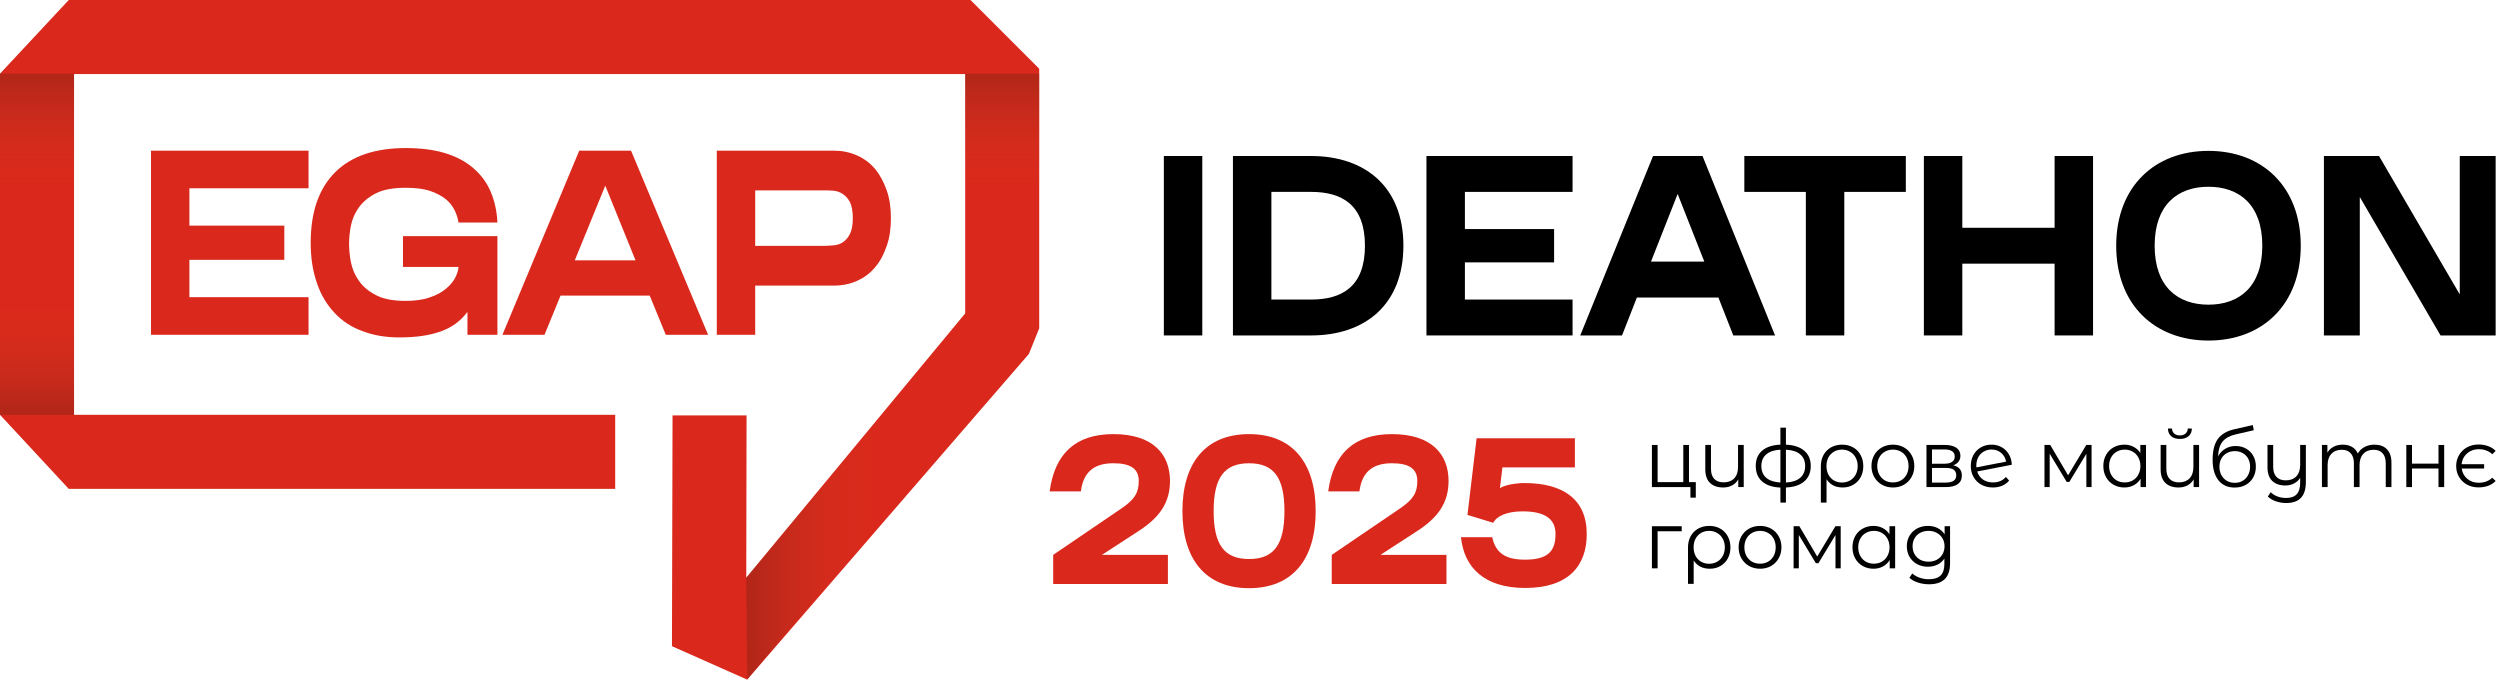<svg width="206" height="56" viewBox="0 0 206 56" fill="none" xmlns="http://www.w3.org/2000/svg">
<path d="M15.607 15.515V18.592H23.428V21.41H15.607V24.488H25.425V27.587H12.443V12.415H25.425V15.515H15.607Z" fill="#DA291C"/>
<path d="M33.208 19.459H40.988V27.587H38.518V25.702C37.933 26.482 37.174 27.023 36.264 27.327C35.331 27.653 34.226 27.804 32.905 27.804C31.779 27.804 30.76 27.631 29.871 27.284C28.961 26.959 28.202 26.46 27.573 25.789C26.944 25.117 26.446 24.315 26.121 23.34C25.774 22.365 25.601 21.26 25.601 20.002C25.601 17.467 26.272 15.537 27.617 14.194C28.938 12.872 30.89 12.2 33.425 12.2C34.66 12.2 35.723 12.331 36.654 12.612C37.587 12.894 38.365 13.306 38.994 13.847C39.623 14.389 40.1 15.017 40.424 15.777C40.749 16.535 40.944 17.402 40.988 18.335H37.78C37.737 18.052 37.65 17.727 37.498 17.402C37.347 17.077 37.129 16.752 36.804 16.471C36.479 16.188 36.045 15.951 35.504 15.756C34.963 15.561 34.269 15.473 33.424 15.473C32.405 15.473 31.581 15.624 30.975 15.928C30.347 16.254 29.891 16.644 29.566 17.098C29.241 17.553 29.025 18.052 28.916 18.593C28.807 19.136 28.765 19.635 28.765 20.089C28.765 20.544 28.808 21.064 28.916 21.606C29.025 22.148 29.241 22.668 29.566 23.123C29.891 23.6 30.346 23.99 30.975 24.315C31.582 24.64 32.405 24.793 33.424 24.793C34.183 24.793 34.854 24.706 35.396 24.51C35.938 24.337 36.371 24.099 36.718 23.817C37.064 23.534 37.325 23.231 37.498 22.906C37.67 22.58 37.758 22.278 37.78 21.996H33.206V19.459H33.208Z" fill="#DA291C"/>
<path d="M54.86 27.587L53.537 24.357H46.189L44.868 27.587H41.4L47.729 12.415H51.998L58.349 27.587H54.86ZM47.361 21.453H52.367L49.875 15.297L47.361 21.453Z" fill="#DA291C"/>
<path d="M59.064 12.415H68.709C69.402 12.415 70.031 12.546 70.616 12.806C71.201 13.066 71.7 13.433 72.112 13.932C72.524 14.431 72.828 15.016 73.066 15.688C73.305 16.361 73.412 17.141 73.412 17.986C73.412 18.832 73.304 19.59 73.066 20.261C72.828 20.955 72.525 21.54 72.112 22.017C71.7 22.516 71.202 22.885 70.616 23.144C70.031 23.404 69.402 23.534 68.709 23.534H62.228V27.587H59.064V12.415ZM62.229 20.261H67.842C68.081 20.261 68.362 20.24 68.645 20.219C68.926 20.196 69.186 20.132 69.425 19.98C69.663 19.828 69.858 19.612 70.032 19.286C70.183 18.982 70.271 18.55 70.271 17.986C70.271 17.401 70.185 16.967 70.032 16.643C69.858 16.338 69.663 16.122 69.425 15.971C69.187 15.818 68.926 15.732 68.645 15.711C68.362 15.689 68.081 15.689 67.842 15.689H62.229V20.261Z" fill="#DA291C"/>
<path d="M61.567 56L55.369 53.246L55.418 34.23H61.517L61.492 47.603L79.532 25.822V6.101H6.101V34.182H50.692V40.283H5.665L0 34.178V6.071L5.665 0H79.969L85.632 5.665V27.052L84.78 29.166L61.567 56Z" fill="#DA291C"/>
<path opacity="0.75" d="M6.101 6.072H0V16.151H6.101V6.072Z" fill="url(#paint0_linear_68_15652)"/>
<path opacity="0.75" d="M85.633 6.072H79.532V16.151H85.633V6.072Z" fill="url(#paint1_linear_68_15652)"/>
<path opacity="0.75" d="M73.182 33.49L72.793 42.628L61.567 56L61.492 47.603L73.182 33.49Z" fill="url(#paint2_linear_68_15652)"/>
<path opacity="0.75" d="M0 24.498H6.101V34.177H0V24.498Z" fill="url(#paint3_linear_68_15652)"/>
<path d="M191.49 27.64V12.855H196.031L202.684 24.26V12.855H205.641V27.64H201.1L194.447 16.234V27.64H191.49Z" fill="black"/>
<path d="M181.978 28.062C177.543 28.062 174.375 25.105 174.375 20.247C174.375 15.389 177.543 12.432 181.978 12.432C186.414 12.432 189.582 15.389 189.582 20.247C189.582 25.105 186.414 28.062 181.978 28.062ZM177.543 20.247C177.543 23.627 179.444 25.105 181.978 25.105C184.513 25.105 186.414 23.627 186.414 20.247C186.414 16.868 184.513 15.389 181.978 15.389C179.444 15.389 177.543 16.868 177.543 20.247Z" fill="black"/>
<path d="M169.299 27.64V21.726H161.695V27.64H158.527V12.855H161.695V18.769H169.299V12.855H172.467V27.64H169.299Z" fill="black"/>
<path d="M148.802 27.64V15.812H143.733V12.855H157.04V15.812H151.97V27.64H148.802Z" fill="black"/>
<path d="M130.212 27.64L136.21 12.855H140.287L146.264 27.64H142.822L141.596 24.514H134.88L133.655 27.64H130.212ZM136.041 21.557H140.435L138.238 15.981L136.041 21.557Z" fill="black"/>
<path d="M117.54 27.64V12.855H129.579V15.812H120.708V18.874H128.058V21.62H120.708V24.683H129.579V27.64H117.54Z" fill="black"/>
<path d="M101.594 27.64V12.855H108.036C112.472 12.855 115.64 15.389 115.64 20.247C115.64 25.105 112.472 27.64 108.036 27.64H101.594ZM104.762 24.683H108.036C110.571 24.683 112.472 23.627 112.472 20.247C112.472 16.868 110.571 15.812 108.036 15.812H104.762V24.683Z" fill="black"/>
<path d="M95.901 27.64V12.855H99.069V27.64H95.901Z" fill="black"/>
<path d="M125.67 48.449C122.29 48.449 120.626 46.733 120.386 44.263H122.959C123.251 45.618 124.109 46.116 125.67 46.116C127.608 46.116 128.174 45.361 128.174 44.006C128.174 42.959 127.574 42.136 125.464 42.136C124.16 42.136 123.319 42.53 123.045 43.079L120.918 42.427L121.672 36.114H129.77V38.516H123.8L123.594 40.231C123.92 39.974 124.915 39.803 125.601 39.803C128.775 39.803 130.748 41.123 130.748 44.006C130.748 46.596 129.272 48.449 125.67 48.449Z" fill="#DA291C"/>
<path d="M109.736 45.721L115.364 41.895C116.444 41.158 116.787 40.609 116.787 39.631C116.787 38.584 116.05 38.173 114.694 38.173C113.339 38.173 112.241 38.687 112.018 40.489H109.445C109.857 37.435 111.521 35.771 114.694 35.771C117.988 35.771 119.361 37.452 119.361 39.631C119.361 41.432 118.486 42.667 116.736 43.782C115.827 44.366 113.751 45.721 113.751 45.721H119.189V48.123H109.736V45.721Z" fill="#DA291C"/>
<path d="M102.922 48.466C99.319 48.466 97.432 46.064 97.432 42.118C97.432 38.173 99.319 35.771 102.922 35.771C106.525 35.771 108.412 38.173 108.412 42.118C108.412 46.064 106.525 48.466 102.922 48.466ZM100.005 42.118C100.005 44.863 100.863 46.064 102.922 46.064C104.981 46.064 105.838 44.863 105.838 42.118C105.838 39.373 104.981 38.173 102.922 38.173C100.863 38.173 100.005 39.373 100.005 42.118Z" fill="#DA291C"/>
<path d="M86.782 45.721L92.409 41.895C93.49 41.158 93.833 40.609 93.833 39.631C93.833 38.584 93.096 38.173 91.74 38.173C90.385 38.173 89.287 38.687 89.064 40.489H86.491C86.903 37.435 88.567 35.771 91.74 35.771C95.034 35.771 96.407 37.452 96.407 39.631C96.407 41.432 95.532 42.667 93.782 43.782C92.873 44.366 90.797 45.721 90.797 45.721H96.235V48.123H86.782V45.721Z" fill="#DA291C"/>
<path d="M160.685 43.36V46.409C160.685 46.998 160.54 47.434 160.249 47.715C159.963 48.001 159.53 48.144 158.949 48.144C158.628 48.144 158.322 48.096 158.032 47.999C157.746 47.907 157.513 47.777 157.333 47.61L157.57 47.253C157.737 47.403 157.94 47.52 158.177 47.603C158.419 47.687 158.672 47.728 158.936 47.728C159.376 47.728 159.699 47.625 159.906 47.418C160.113 47.216 160.216 46.899 160.216 46.468V46.026C160.071 46.246 159.88 46.413 159.642 46.528C159.409 46.642 159.149 46.699 158.864 46.699C158.538 46.699 158.241 46.629 157.973 46.488C157.709 46.343 157.5 46.143 157.346 45.888C157.196 45.628 157.122 45.336 157.122 45.01C157.122 44.684 157.196 44.394 157.346 44.139C157.5 43.884 157.709 43.686 157.973 43.545C158.237 43.404 158.534 43.334 158.864 43.334C159.158 43.334 159.424 43.393 159.662 43.512C159.899 43.631 160.091 43.803 160.236 44.027V43.36H160.685ZM158.91 46.283C159.16 46.283 159.387 46.231 159.589 46.125C159.792 46.015 159.948 45.863 160.058 45.67C160.172 45.476 160.229 45.256 160.229 45.01C160.229 44.764 160.172 44.546 160.058 44.357C159.948 44.163 159.792 44.014 159.589 43.908C159.391 43.798 159.165 43.743 158.91 43.743C158.659 43.743 158.432 43.796 158.23 43.901C158.032 44.007 157.876 44.157 157.762 44.35C157.652 44.544 157.597 44.764 157.597 45.01C157.597 45.256 157.652 45.476 157.762 45.67C157.876 45.863 158.032 46.015 158.23 46.125C158.432 46.231 158.659 46.283 158.91 46.283Z" fill="black"/>
<path d="M156.16 43.36V46.831H155.711V46.145C155.571 46.378 155.384 46.556 155.15 46.679C154.922 46.803 154.662 46.864 154.372 46.864C154.046 46.864 153.752 46.789 153.488 46.64C153.224 46.49 153.017 46.281 152.867 46.013C152.718 45.745 152.643 45.439 152.643 45.096C152.643 44.753 152.718 44.447 152.867 44.179C153.017 43.91 153.224 43.703 153.488 43.558C153.752 43.409 154.046 43.334 154.372 43.334C154.653 43.334 154.906 43.393 155.131 43.512C155.359 43.627 155.546 43.796 155.692 44.02V43.36H156.16ZM154.411 46.448C154.653 46.448 154.871 46.393 155.065 46.283C155.263 46.169 155.417 46.008 155.527 45.802C155.641 45.595 155.698 45.36 155.698 45.096C155.698 44.832 155.641 44.596 155.527 44.39C155.417 44.183 155.263 44.025 155.065 43.915C154.871 43.8 154.653 43.743 154.411 43.743C154.165 43.743 153.943 43.8 153.745 43.915C153.551 44.025 153.397 44.183 153.283 44.39C153.173 44.596 153.118 44.832 153.118 45.096C153.118 45.36 153.173 45.595 153.283 45.802C153.397 46.008 153.551 46.169 153.745 46.283C153.943 46.393 154.165 46.448 154.411 46.448Z" fill="black"/>
<path d="M151.673 43.361V46.831H151.244V44.086L149.838 46.409H149.627L148.222 44.08V46.831H147.793V43.361H148.268L149.739 45.861L151.237 43.361H151.673Z" fill="black"/>
<path d="M145.03 46.864C144.696 46.864 144.394 46.789 144.126 46.64C143.858 46.486 143.647 46.275 143.493 46.006C143.339 45.738 143.262 45.434 143.262 45.096C143.262 44.757 143.339 44.453 143.493 44.185C143.647 43.917 143.858 43.708 144.126 43.558C144.394 43.409 144.696 43.334 145.03 43.334C145.364 43.334 145.666 43.409 145.934 43.558C146.202 43.708 146.411 43.917 146.561 44.185C146.715 44.453 146.792 44.757 146.792 45.096C146.792 45.434 146.715 45.738 146.561 46.006C146.411 46.275 146.202 46.486 145.934 46.64C145.666 46.789 145.364 46.864 145.03 46.864ZM145.03 46.448C145.276 46.448 145.496 46.393 145.69 46.283C145.888 46.169 146.042 46.008 146.152 45.802C146.262 45.595 146.317 45.36 146.317 45.096C146.317 44.832 146.262 44.596 146.152 44.39C146.042 44.183 145.888 44.025 145.69 43.915C145.496 43.8 145.276 43.743 145.03 43.743C144.784 43.743 144.562 43.8 144.364 43.915C144.17 44.025 144.016 44.183 143.902 44.39C143.792 44.596 143.737 44.832 143.737 45.096C143.737 45.36 143.792 45.595 143.902 45.802C144.016 46.008 144.17 46.169 144.364 46.283C144.562 46.393 144.784 46.448 145.03 46.448Z" fill="black"/>
<path d="M140.846 43.334C141.185 43.334 141.486 43.409 141.75 43.558C142.014 43.708 142.218 43.917 142.364 44.185C142.513 44.453 142.588 44.759 142.588 45.102C142.588 45.446 142.515 45.751 142.37 46.02C142.225 46.283 142.023 46.49 141.763 46.64C141.508 46.789 141.215 46.864 140.886 46.864C140.595 46.864 140.336 46.807 140.107 46.693C139.883 46.574 139.7 46.404 139.559 46.184V48.111H139.091V45.109C139.091 44.761 139.163 44.453 139.309 44.185C139.458 43.917 139.665 43.708 139.929 43.558C140.197 43.409 140.503 43.334 140.846 43.334ZM140.833 46.455C141.079 46.455 141.301 46.398 141.499 46.283C141.697 46.169 141.851 46.008 141.961 45.802C142.071 45.595 142.126 45.362 142.126 45.102C142.126 44.843 142.071 44.61 141.961 44.403C141.851 44.196 141.697 44.036 141.499 43.921C141.301 43.803 141.079 43.743 140.833 43.743C140.586 43.743 140.364 43.8 140.166 43.915C139.973 44.029 139.821 44.19 139.711 44.396C139.605 44.599 139.553 44.832 139.553 45.096C139.553 45.36 139.605 45.595 139.711 45.802C139.821 46.008 139.973 46.169 140.166 46.283C140.364 46.398 140.586 46.455 140.833 46.455Z" fill="black"/>
<path d="M138.572 43.776H136.586V46.831H136.117V43.361H138.572V43.776Z" fill="black"/>
<path d="M204.23 40.162C203.883 40.162 203.568 40.087 203.287 39.938C203.009 39.784 202.789 39.573 202.627 39.304C202.468 39.036 202.389 38.735 202.389 38.4C202.389 38.066 202.468 37.765 202.627 37.496C202.789 37.224 203.009 37.01 203.287 36.856C203.568 36.703 203.883 36.626 204.23 36.626C204.52 36.626 204.787 36.672 205.029 36.764C205.27 36.852 205.475 36.982 205.642 37.153L205.365 37.431C205.07 37.153 204.699 37.015 204.25 37.015C203.999 37.015 203.77 37.068 203.564 37.173C203.361 37.279 203.194 37.426 203.062 37.615C202.935 37.804 202.86 38.016 202.838 38.249H204.692V38.605H202.844C202.893 38.953 203.047 39.236 203.306 39.456C203.566 39.672 203.88 39.779 204.25 39.779C204.699 39.779 205.07 39.641 205.365 39.364L205.642 39.634C205.475 39.806 205.27 39.938 205.029 40.03C204.787 40.118 204.52 40.162 204.23 40.162Z" fill="black"/>
<path d="M198.28 36.665H198.748V38.203H200.932V36.665H201.401V40.136H200.932V38.605H198.748V40.136H198.28V36.665Z" fill="black"/>
<path d="M195.656 36.639C196.091 36.639 196.432 36.764 196.678 37.015C196.929 37.266 197.055 37.635 197.055 38.123V40.136H196.586V38.169C196.586 37.809 196.498 37.534 196.322 37.345C196.151 37.156 195.906 37.061 195.59 37.061C195.229 37.061 194.945 37.173 194.738 37.398C194.532 37.617 194.428 37.923 194.428 38.315V40.136H193.96V38.169C193.96 37.809 193.872 37.534 193.696 37.345C193.524 37.156 193.278 37.061 192.957 37.061C192.601 37.061 192.317 37.173 192.106 37.398C191.899 37.617 191.796 37.923 191.796 38.315V40.136H191.327V36.665H191.776V37.298C191.899 37.087 192.071 36.925 192.291 36.81C192.51 36.696 192.763 36.639 193.049 36.639C193.34 36.639 193.59 36.7 193.802 36.823C194.017 36.947 194.178 37.129 194.283 37.371C194.411 37.142 194.593 36.964 194.831 36.837C195.073 36.705 195.348 36.639 195.656 36.639Z" fill="black"/>
<path d="M190.002 36.665V39.714C190.002 40.303 189.868 40.738 189.599 41.02C189.331 41.306 188.926 41.449 188.385 41.449C188.082 41.449 187.794 41.401 187.521 41.304C187.253 41.211 187.035 41.081 186.868 40.914L187.105 40.558C187.255 40.708 187.44 40.824 187.66 40.908C187.879 40.991 188.115 41.033 188.366 41.033C188.766 41.033 189.061 40.93 189.25 40.723C189.439 40.521 189.533 40.204 189.533 39.773V39.37C189.41 39.573 189.241 39.729 189.025 39.839C188.814 39.949 188.574 40.004 188.306 40.004C187.853 40.004 187.495 39.878 187.231 39.628C186.971 39.373 186.841 39.001 186.841 38.513V36.665H187.31V38.466C187.31 38.831 187.4 39.109 187.58 39.298C187.761 39.487 188.018 39.581 188.352 39.581C188.717 39.581 189.006 39.471 189.217 39.252C189.428 39.027 189.533 38.717 189.533 38.321V36.665H190.002Z" fill="black"/>
<path d="M184.22 36.751C184.541 36.751 184.827 36.823 185.078 36.968C185.333 37.109 185.531 37.309 185.672 37.569C185.813 37.824 185.883 38.117 185.883 38.447C185.883 38.785 185.808 39.087 185.659 39.35C185.513 39.61 185.309 39.812 185.045 39.958C184.781 40.103 184.477 40.175 184.134 40.175C183.558 40.175 183.112 39.973 182.795 39.568C182.478 39.163 182.32 38.605 182.32 37.892C182.32 37.149 182.461 36.579 182.742 36.183C183.028 35.787 183.472 35.519 184.075 35.378L185.632 35.022L185.711 35.451L184.247 35.787C183.749 35.897 183.384 36.093 183.151 36.375C182.918 36.652 182.791 37.063 182.769 37.608C182.909 37.34 183.105 37.131 183.356 36.982C183.607 36.828 183.895 36.751 184.22 36.751ZM184.148 39.786C184.39 39.786 184.605 39.731 184.794 39.621C184.988 39.507 185.137 39.348 185.243 39.146C185.353 38.944 185.408 38.715 185.408 38.46C185.408 38.205 185.355 37.98 185.249 37.787C185.144 37.593 184.994 37.444 184.801 37.338C184.612 37.228 184.394 37.173 184.148 37.173C183.901 37.173 183.681 37.228 183.488 37.338C183.299 37.444 183.149 37.593 183.039 37.787C182.933 37.98 182.881 38.205 182.881 38.46C182.881 38.715 182.933 38.944 183.039 39.146C183.149 39.348 183.301 39.507 183.494 39.621C183.688 39.731 183.906 39.786 184.148 39.786Z" fill="black"/>
<path d="M181.204 36.665V40.136H180.756V39.502C180.632 39.714 180.463 39.879 180.248 39.997C180.032 40.112 179.786 40.169 179.509 40.169C179.051 40.169 178.69 40.044 178.426 39.793C178.167 39.538 178.037 39.166 178.037 38.678V36.665H178.506V38.632C178.506 38.997 178.596 39.274 178.776 39.463C178.956 39.652 179.216 39.747 179.555 39.747C179.92 39.747 180.208 39.637 180.419 39.417C180.63 39.192 180.736 38.882 180.736 38.486V36.665H181.204ZM179.621 36.17C179.322 36.17 179.084 36.096 178.908 35.946C178.732 35.796 178.642 35.585 178.638 35.312H178.974C178.978 35.484 179.04 35.623 179.159 35.728C179.278 35.829 179.432 35.88 179.621 35.88C179.81 35.88 179.964 35.829 180.083 35.728C180.206 35.623 180.27 35.484 180.274 35.312H180.61C180.606 35.585 180.514 35.796 180.333 35.946C180.157 36.096 179.92 36.17 179.621 36.17Z" fill="black"/>
<path d="M176.831 36.665V40.136H176.383V39.45C176.242 39.683 176.055 39.861 175.822 39.984C175.593 40.107 175.334 40.169 175.043 40.169C174.718 40.169 174.423 40.094 174.159 39.944C173.895 39.795 173.688 39.586 173.539 39.318C173.389 39.049 173.314 38.743 173.314 38.4C173.314 38.057 173.389 37.752 173.539 37.483C173.688 37.215 173.895 37.008 174.159 36.863C174.423 36.714 174.718 36.639 175.043 36.639C175.325 36.639 175.578 36.698 175.802 36.817C176.031 36.931 176.218 37.101 176.363 37.325V36.665H176.831ZM175.083 39.753C175.325 39.753 175.542 39.698 175.736 39.588C175.934 39.474 176.088 39.313 176.198 39.106C176.312 38.9 176.369 38.664 176.369 38.4C176.369 38.136 176.312 37.901 176.198 37.694C176.088 37.488 175.934 37.329 175.736 37.219C175.542 37.105 175.325 37.048 175.083 37.048C174.836 37.048 174.614 37.105 174.416 37.219C174.223 37.329 174.069 37.488 173.954 37.694C173.845 37.901 173.79 38.136 173.79 38.4C173.79 38.664 173.845 38.9 173.954 39.106C174.069 39.313 174.223 39.474 174.416 39.588C174.614 39.698 174.836 39.753 175.083 39.753Z" fill="black"/>
<path d="M172.345 36.665V40.136H171.916V37.391L170.51 39.714H170.299L168.894 37.384V40.136H168.465V36.665H168.94L170.411 39.166L171.909 36.665H172.345Z" fill="black"/>
<path d="M164.227 39.753C164.442 39.753 164.64 39.716 164.821 39.641C165.006 39.562 165.162 39.447 165.289 39.298L165.553 39.601C165.399 39.786 165.208 39.927 164.979 40.024C164.75 40.12 164.497 40.169 164.22 40.169C163.864 40.169 163.547 40.094 163.27 39.944C162.993 39.791 162.777 39.579 162.624 39.311C162.47 39.043 162.393 38.739 162.393 38.4C162.393 38.062 162.465 37.758 162.61 37.49C162.76 37.221 162.964 37.013 163.224 36.863C163.484 36.714 163.778 36.639 164.108 36.639C164.416 36.639 164.693 36.709 164.94 36.85C165.19 36.991 165.388 37.186 165.533 37.437C165.683 37.688 165.762 37.974 165.771 38.295L162.92 38.849C163.008 39.131 163.167 39.353 163.396 39.516C163.629 39.674 163.906 39.753 164.227 39.753ZM164.108 37.041C163.866 37.041 163.648 37.098 163.455 37.213C163.266 37.323 163.116 37.479 163.006 37.681C162.901 37.879 162.848 38.108 162.848 38.367C162.848 38.433 162.85 38.482 162.854 38.513L165.302 38.038C165.25 37.747 165.116 37.51 164.9 37.325C164.684 37.136 164.42 37.041 164.108 37.041Z" fill="black"/>
<path d="M160.951 38.341C161.422 38.451 161.657 38.735 161.657 39.192C161.657 39.496 161.545 39.729 161.321 39.892C161.096 40.054 160.762 40.136 160.318 40.136H158.741V36.665H160.272C160.667 36.665 160.978 36.742 161.202 36.896C161.426 37.05 161.538 37.27 161.538 37.556C161.538 37.745 161.486 37.908 161.38 38.044C161.279 38.176 161.136 38.275 160.951 38.341ZM159.196 38.209H160.239C160.507 38.209 160.711 38.158 160.852 38.057C160.997 37.956 161.07 37.809 161.07 37.615C161.07 37.422 160.997 37.276 160.852 37.18C160.711 37.083 160.507 37.035 160.239 37.035H159.196V38.209ZM160.298 39.766C160.597 39.766 160.821 39.718 160.971 39.621C161.121 39.524 161.195 39.373 161.195 39.166C161.195 38.959 161.127 38.807 160.991 38.711C160.854 38.609 160.639 38.559 160.344 38.559H159.196V39.766H160.298Z" fill="black"/>
<path d="M155.978 40.169C155.644 40.169 155.342 40.094 155.074 39.944C154.806 39.791 154.594 39.579 154.44 39.311C154.286 39.043 154.209 38.739 154.209 38.4C154.209 38.062 154.286 37.758 154.44 37.49C154.594 37.221 154.806 37.013 155.074 36.863C155.342 36.714 155.644 36.639 155.978 36.639C156.312 36.639 156.613 36.714 156.882 36.863C157.15 37.013 157.359 37.221 157.509 37.49C157.663 37.758 157.74 38.062 157.74 38.4C157.74 38.739 157.663 39.043 157.509 39.311C157.359 39.579 157.15 39.791 156.882 39.944C156.613 40.094 156.312 40.169 155.978 40.169ZM155.978 39.753C156.224 39.753 156.444 39.698 156.638 39.588C156.836 39.474 156.99 39.313 157.1 39.106C157.21 38.9 157.265 38.664 157.265 38.4C157.265 38.136 157.21 37.901 157.1 37.694C156.99 37.488 156.836 37.329 156.638 37.219C156.444 37.105 156.224 37.048 155.978 37.048C155.731 37.048 155.509 37.105 155.311 37.219C155.118 37.329 154.964 37.488 154.85 37.694C154.74 37.901 154.685 38.136 154.685 38.4C154.685 38.664 154.74 38.9 154.85 39.106C154.964 39.313 155.118 39.474 155.311 39.588C155.509 39.698 155.731 39.753 155.978 39.753Z" fill="black"/>
<path d="M151.793 36.639C152.132 36.639 152.433 36.714 152.697 36.863C152.961 37.013 153.166 37.221 153.311 37.49C153.46 37.758 153.535 38.064 153.535 38.407C153.535 38.75 153.463 39.056 153.317 39.324C153.172 39.588 152.97 39.795 152.71 39.944C152.455 40.094 152.163 40.169 151.833 40.169C151.543 40.169 151.283 40.112 151.054 39.997C150.83 39.879 150.647 39.709 150.507 39.489V41.416H150.038V38.414C150.038 38.066 150.111 37.758 150.256 37.49C150.405 37.221 150.612 37.013 150.876 36.863C151.144 36.714 151.45 36.639 151.793 36.639ZM151.78 39.76C152.026 39.76 152.249 39.703 152.446 39.588C152.644 39.474 152.798 39.313 152.908 39.106C153.018 38.9 153.073 38.667 153.073 38.407C153.073 38.148 153.018 37.914 152.908 37.708C152.798 37.501 152.644 37.34 152.446 37.226C152.249 37.107 152.026 37.048 151.78 37.048C151.534 37.048 151.312 37.105 151.114 37.219C150.92 37.334 150.768 37.494 150.658 37.701C150.553 37.903 150.5 38.136 150.5 38.4C150.5 38.664 150.553 38.9 150.658 39.106C150.768 39.313 150.92 39.474 151.114 39.588C151.312 39.703 151.534 39.76 151.78 39.76Z" fill="black"/>
<path d="M149.206 38.394C149.206 38.935 149.028 39.359 148.671 39.667C148.315 39.975 147.811 40.142 147.16 40.169V41.416H146.705V40.175C146.059 40.149 145.557 39.982 145.201 39.674C144.849 39.361 144.673 38.935 144.673 38.394C144.673 37.857 144.849 37.437 145.201 37.133C145.557 36.83 146.059 36.665 146.705 36.639V35.24H147.16V36.639C147.811 36.669 148.315 36.837 148.671 37.14C149.028 37.444 149.206 37.861 149.206 38.394ZM145.135 38.394C145.135 38.807 145.267 39.131 145.531 39.364C145.799 39.597 146.19 39.729 146.705 39.76V37.054C146.195 37.081 145.806 37.211 145.537 37.444C145.269 37.672 145.135 37.989 145.135 38.394ZM147.16 39.76C147.675 39.733 148.067 39.603 148.335 39.37C148.608 39.137 148.744 38.812 148.744 38.394C148.744 37.985 148.608 37.666 148.335 37.437C148.067 37.208 147.675 37.081 147.16 37.054V39.76Z" fill="black"/>
<path d="M143.683 36.665V40.136H143.234V39.502C143.111 39.714 142.942 39.878 142.726 39.997C142.511 40.112 142.264 40.169 141.987 40.169C141.53 40.169 141.169 40.043 140.905 39.793C140.645 39.538 140.516 39.166 140.516 38.678V36.665H140.984V38.631C140.984 38.996 141.074 39.274 141.255 39.463C141.435 39.652 141.695 39.746 142.033 39.746C142.398 39.746 142.686 39.636 142.898 39.417C143.109 39.192 143.214 38.882 143.214 38.486V36.665H143.683Z" fill="black"/>
<path d="M139.733 39.727V41.007H139.291V40.136H136.117V36.665H136.586V39.727H138.704V36.665H139.172V39.727H139.733Z" fill="black"/>
<defs>
<linearGradient id="paint0_linear_68_15652" x1="3.051" y1="15.202" x2="3.051" y2="-1.889" gradientUnits="userSpaceOnUse">
<stop stop-color="#CF4525" stop-opacity="0"/>
<stop offset="1" stop-color="#220000"/>
</linearGradient>
<linearGradient id="paint1_linear_68_15652" x1="82.582" y1="15.202" x2="82.582" y2="-1.889" gradientUnits="userSpaceOnUse">
<stop stop-color="#CF4525" stop-opacity="0"/>
<stop offset="1" stop-color="#220000"/>
</linearGradient>
<linearGradient id="paint2_linear_68_15652" x1="72.082" y1="44.745" x2="52.259" y2="44.745" gradientUnits="userSpaceOnUse">
<stop stop-color="#CF4525" stop-opacity="0"/>
<stop offset="1" stop-color="#220000"/>
</linearGradient>
<linearGradient id="paint3_linear_68_15652" x1="3.051" y1="25.409" x2="3.051" y2="41.822" gradientUnits="userSpaceOnUse">
<stop stop-color="#CF4525" stop-opacity="0"/>
<stop offset="1" stop-color="#220000"/>
</linearGradient>
</defs>
</svg>
